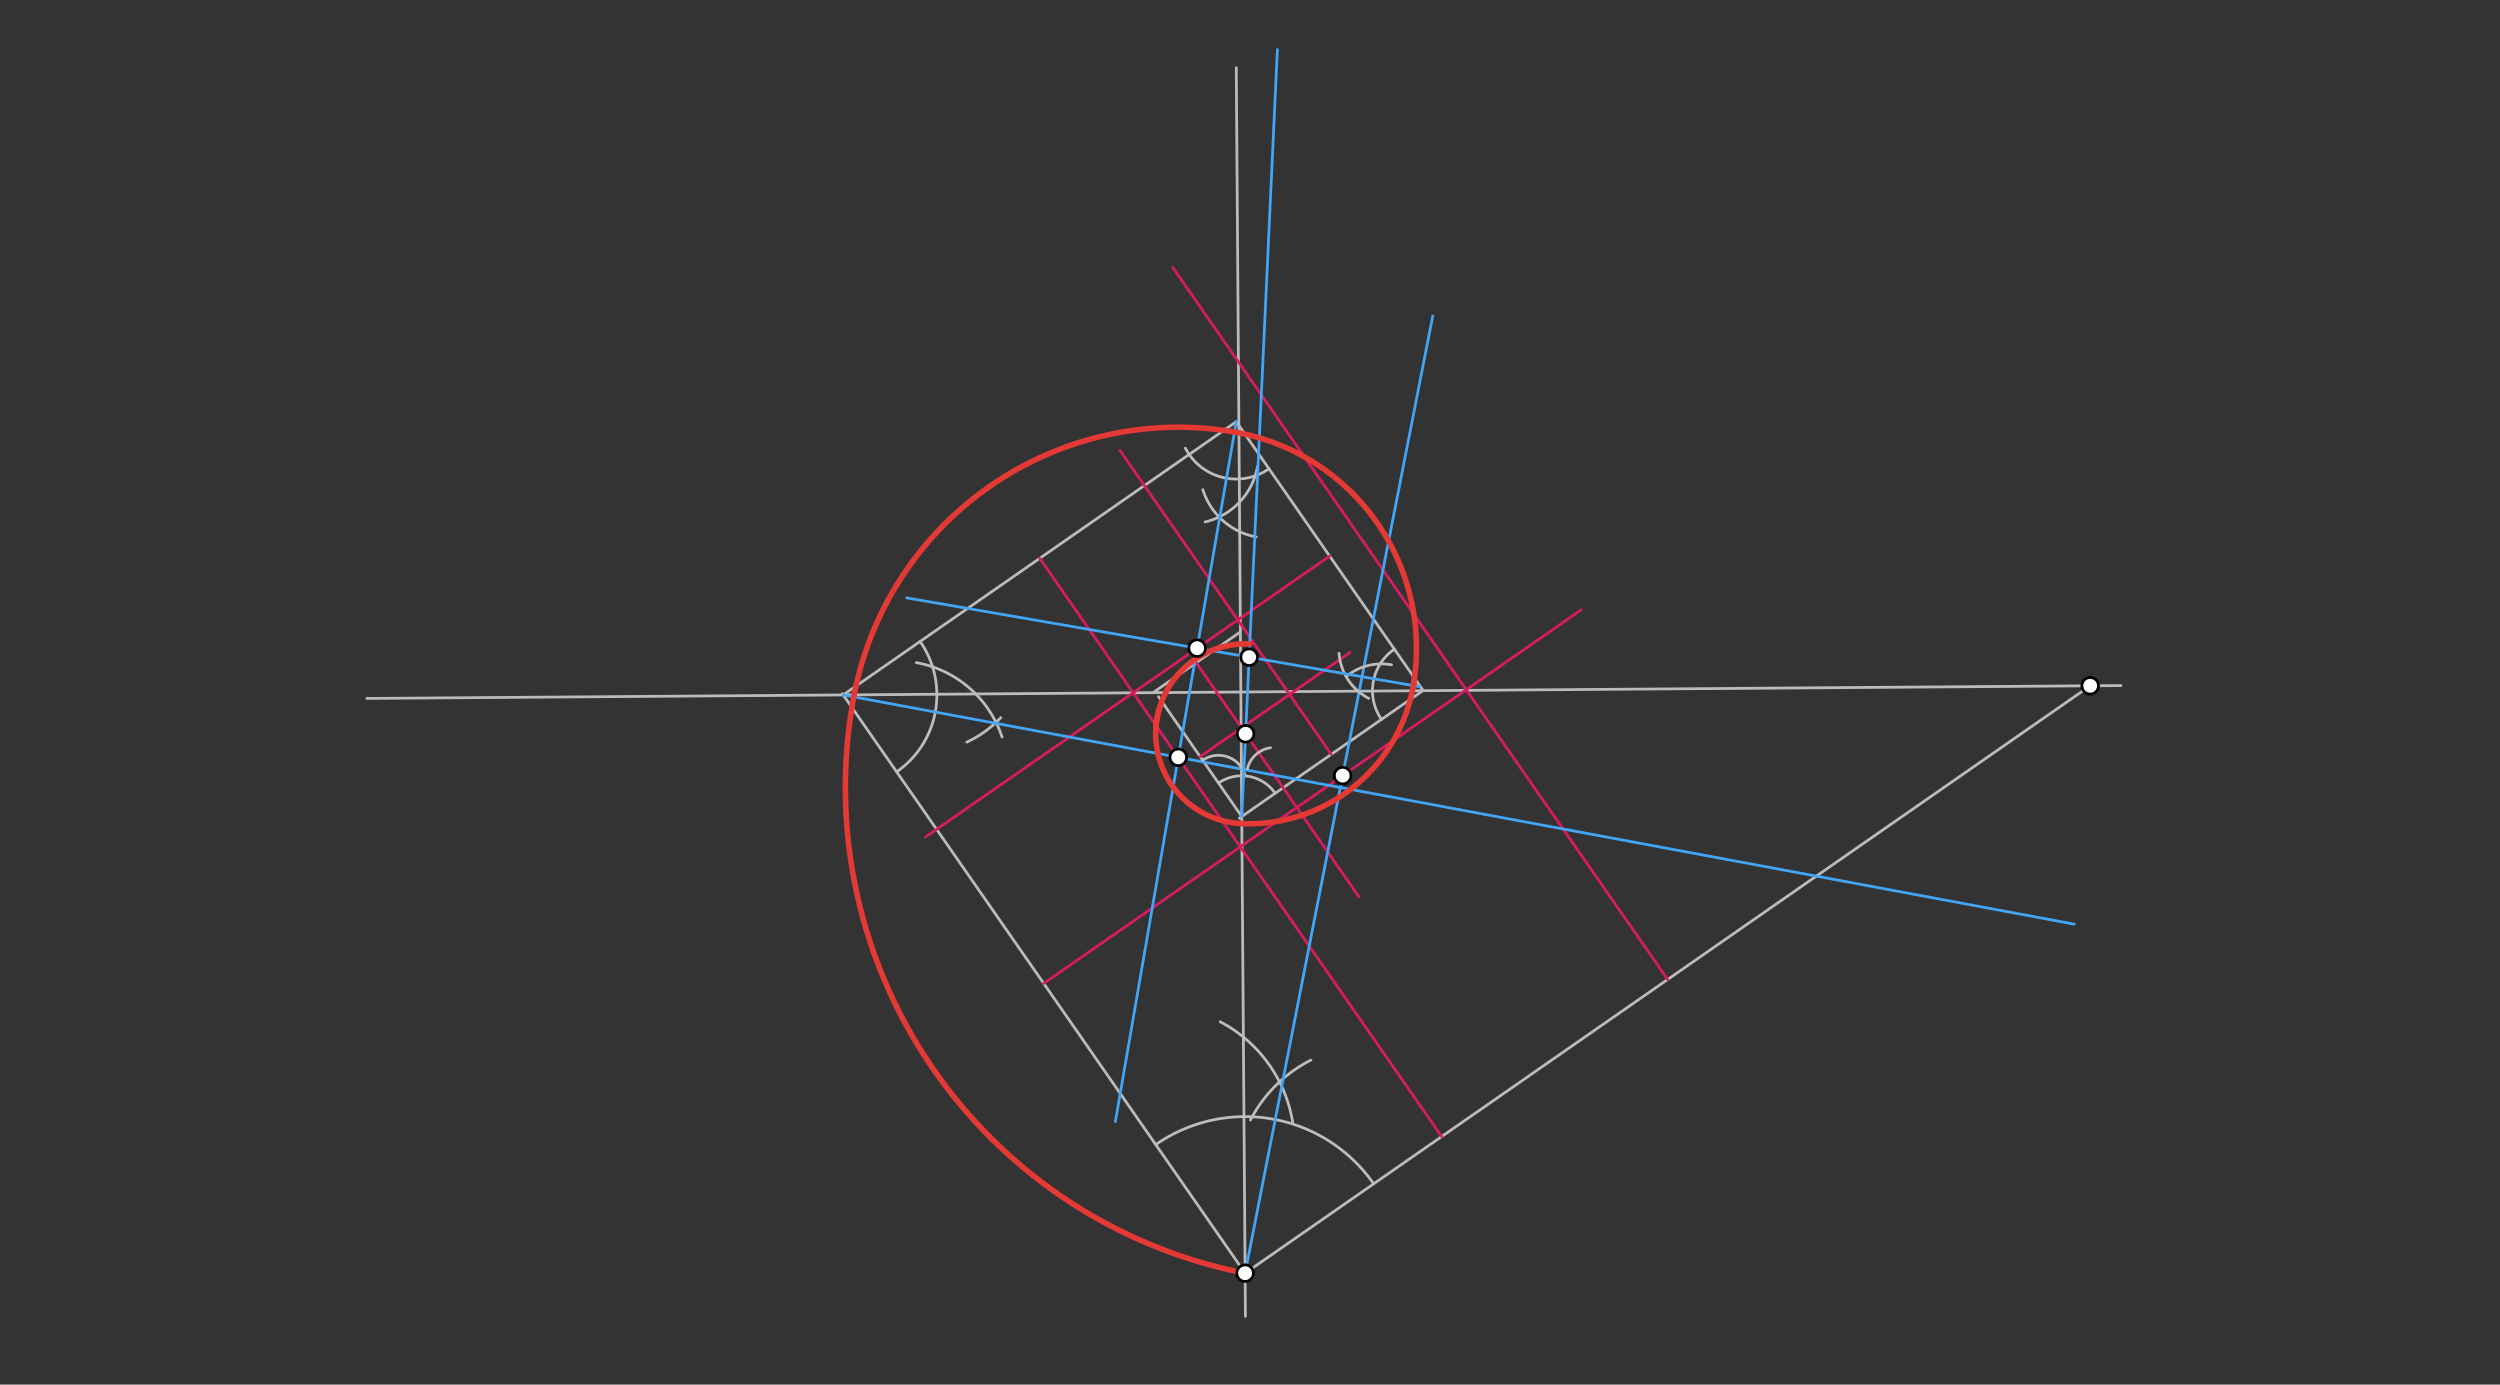 <svg xmlns="http://www.w3.org/2000/svg" class="svg--1it" height="100%" preserveAspectRatio="xMidYMid meet" viewBox="0 0 901 499" width="100%"><rect x="0" y="0" width="901" height="499" fill="#333333" stroke="none"/><defs><marker id="marker-arrow" markerHeight="16" markerUnits="userSpaceOnUse" markerWidth="24" orient="auto-start-reverse" refX="24" refY="4" viewBox="0 0 24 8"><path d="M 0 0 L 24 4 L 0 8 z" stroke="inherit"></path></marker></defs><g class="aux-layer--1FB"><g class="element--2qn"><line stroke="#bbbbbb" stroke-dasharray="none" stroke-linecap="round" stroke-width="1" x1="448.85" x2="445.55" y1="474.4" y2="24.4"></line></g><g class="element--2qn"><line stroke="#bbbbbb" stroke-dasharray="none" stroke-linecap="round" stroke-width="1" x1="447.2" x2="132.2" y1="249.4" y2="251.71"></line></g><g class="element--2qn"><line stroke="#bbbbbb" stroke-dasharray="none" stroke-linecap="round" stroke-width="1" x1="447.2" x2="764.4" y1="249.4" y2="247.074"></line></g><g class="element--2qn"><line stroke="#bbbbbb" stroke-dasharray="none" stroke-linecap="round" stroke-width="1" x1="448.736" x2="753.3" y1="458.85" y2="247.155"></line></g><g class="element--2qn"><line stroke="#bbbbbb" stroke-dasharray="none" stroke-linecap="round" stroke-width="1" x1="448.736" x2="303.57" y1="458.85" y2="250"></line></g><g class="element--2qn"><line stroke="#bbbbbb" stroke-dasharray="none" stroke-linecap="round" stroke-width="1" x1="303.883" x2="445.55" y1="250.451" y2="151.982"></line></g><g class="element--2qn"><line stroke="#bbbbbb" stroke-dasharray="none" stroke-linecap="round" stroke-width="1" x1="445.55" x2="512.881" y1="151.982" y2="248.85"></line></g><g class="element--2qn"><line stroke="#bbbbbb" stroke-dasharray="none" stroke-linecap="round" stroke-width="1" x1="512.881" x2="446.65" y1="248.85" y2="294.885"></line></g><g class="element--2qn"><line stroke="#bbbbbb" stroke-dasharray="none" stroke-linecap="round" stroke-width="1" x1="447.529" x2="417.52" y1="294.274" y2="251.1"></line></g><g class="element--2qn"><line stroke="#bbbbbb" stroke-dasharray="none" stroke-linecap="round" stroke-width="1" x1="415.55" x2="446.65" y1="249.632" y2="228.015"></line></g><g class="element--2qn"><line stroke="#D81B60" stroke-dasharray="none" stroke-linecap="round" stroke-width="1" x1="374.717" x2="519.569" y1="201.216" y2="409.615"></line></g><g class="element--2qn"><line stroke="#D81B60" stroke-dasharray="none" stroke-linecap="round" stroke-width="1" x1="601.018" x2="422.655" y1="353.003" y2="96.392"></line></g><g class="element--2qn"><line stroke="#D81B60" stroke-dasharray="none" stroke-linecap="round" stroke-width="1" x1="376.153" x2="569.84" y1="354.425" y2="219.798"></line></g><g class="element--2qn"><line stroke="#D81B60" stroke-dasharray="none" stroke-linecap="round" stroke-width="1" x1="479.215" x2="333.594" y1="200.416" y2="301.633"></line></g><g class="element--2qn"><line stroke="#D81B60" stroke-dasharray="none" stroke-linecap="round" stroke-width="1" x1="479.765" x2="403.642" y1="271.868" y2="162.35"></line></g><g class="element--2qn"><line stroke="#D81B60" stroke-dasharray="none" stroke-linecap="round" stroke-width="1" x1="432.524" x2="486.517" y1="272.687" y2="235.158"></line></g><g class="element--2qn"><line stroke="#D81B60" stroke-dasharray="none" stroke-linecap="round" stroke-width="1" x1="431.1" x2="489.77" y1="238.824" y2="323.232"></line></g><g class="element--2qn"><path d="M 495.062 426.65 A 56.417 56.417 0 0 0 416.536 412.524" fill="none" stroke="#BDBDBD" stroke-dasharray="none" stroke-linecap="round" stroke-width="1"></path></g><g class="element--2qn"><path d="M 465.881 404.458 A 50 50 0 0 0 439.777 368.254" fill="none" stroke="#BDBDBD" stroke-dasharray="none" stroke-linecap="round" stroke-width="1"></path></g><g class="element--2qn"><path d="M 450.666 403.649 A 50 50 0 0 1 472.456 382.052" fill="none" stroke="#BDBDBD" stroke-dasharray="none" stroke-linecap="round" stroke-width="1"></path></g><g class="element--2qn"><line stroke="#42A5F5" stroke-dasharray="none" stroke-linecap="round" stroke-width="1" x1="448.736" x2="516.367" y1="458.85" y2="113.875"></line></g><g class="element--2qn"><path d="M 331.606 231.181 A 33.762 33.762 0 0 1 323.153 278.174" fill="none" stroke="#BDBDBD" stroke-dasharray="none" stroke-linecap="round" stroke-width="1"></path></g><g class="element--2qn"><path d="M 330.235 238.806 A 40 40 0 0 1 361.135 265.629" fill="none" stroke="#BDBDBD" stroke-dasharray="none" stroke-linecap="round" stroke-width="1"></path></g><g class="element--2qn"><path d="M 348.446 267.464 A 40 40 0 0 0 360.692 258.641" fill="none" stroke="#BDBDBD" stroke-dasharray="none" stroke-linecap="round" stroke-width="1"></path></g><g class="element--2qn"><line stroke="#42A5F5" stroke-dasharray="none" stroke-linecap="round" stroke-width="1" x1="303.883" x2="747.567" y1="250.451" y2="333.075"></line></g><g class="element--2qn"><path d="M 457.345 168.951 A 20.666 20.666 0 0 1 427.224 161.534" fill="none" stroke="#BDBDBD" stroke-dasharray="none" stroke-linecap="round" stroke-width="1"></path></g><g class="element--2qn"><path d="M 434.347 188.103 A 25 25 0 0 0 453.186 168.203" fill="none" stroke="#BDBDBD" stroke-dasharray="none" stroke-linecap="round" stroke-width="1"></path></g><g class="element--2qn"><path d="M 433.501 176.465 A 25 25 0 0 0 452.733 193.522" fill="none" stroke="#BDBDBD" stroke-dasharray="none" stroke-linecap="round" stroke-width="1"></path></g><g class="element--2qn"><line stroke="#42A5F5" stroke-dasharray="none" stroke-linecap="round" stroke-width="1" x1="445.55" x2="401.967" y1="151.982" y2="404.275"></line></g><g class="element--2qn"><path d="M 497.891 259.269 A 18.133 18.133 0 0 1 502.531 233.96" fill="none" stroke="#BDBDBD" stroke-dasharray="none" stroke-linecap="round" stroke-width="1"></path></g><g class="element--2qn"><path d="M 482.587 235.452 A 20 20 0 0 0 493.272 251.688" fill="none" stroke="#BDBDBD" stroke-dasharray="none" stroke-linecap="round" stroke-width="1"></path></g><g class="element--2qn"><path d="M 485.222 243.793 A 20 20 0 0 1 501.498 239.596" fill="none" stroke="#BDBDBD" stroke-dasharray="none" stroke-linecap="round" stroke-width="1"></path></g><g class="element--2qn"><line stroke="#42A5F5" stroke-dasharray="none" stroke-linecap="round" stroke-width="1" x1="511.567" x2="326.767" y1="247.475" y2="215.475"></line></g><g class="element--2qn"><path d="M 459.567 285.875 A 14.678 14.678 0 0 0 439.152 282.221" fill="none" stroke="#BDBDBD" stroke-dasharray="none" stroke-linecap="round" stroke-width="1"></path></g><g class="element--2qn"><path d="M 433.444 274.01 A 10 10 0 0 1 448.683 279.196" fill="none" stroke="#BDBDBD" stroke-dasharray="none" stroke-linecap="round" stroke-width="1"></path></g><g class="element--2qn"><path d="M 449.569 277.082 A 10 10 0 0 1 457.902 269.491" fill="none" stroke="#BDBDBD" stroke-dasharray="none" stroke-linecap="round" stroke-width="1"></path></g><g class="element--2qn"><line stroke="#42A5F5" stroke-dasharray="none" stroke-linecap="round" stroke-width="1" x1="447.529" x2="460.367" y1="294.274" y2="17.875"></line></g></g><g class="main-layer--3Vd"><g class="element--2qn"><path d="M 448.736 458.85 A 178.366 178.366 0 0 1 307.699 251.162" fill="none" stroke="#E53935" stroke-dasharray="none" stroke-linecap="round" stroke-width="2"></path></g><g class="element--2qn"><path d="M 307.699 251.162 A 118.966 118.966 0 0 1 445.083 155.743" fill="none" stroke="#E53935" stroke-dasharray="none" stroke-linecap="round" stroke-width="2"></path></g><g class="element--2qn"><path d="M 444.906 155.712 A 79.044 79.044 0 0 1 509.546 245.809" fill="none" stroke="#E53935" stroke-dasharray="none" stroke-linecap="round" stroke-width="2"></path></g><g class="element--2qn"><path d="M 509.759 244.359 A 60.034 60.034 0 0 1 447.411 296.817" fill="none" stroke="#E53935" stroke-dasharray="none" stroke-linecap="round" stroke-width="2"></path></g><g class="element--2qn"><path d="M 447.548 296.824 A 32.4 32.4 0 0 1 418.48 253.338" fill="none" stroke="#E53935" stroke-dasharray="none" stroke-linecap="round" stroke-width="2"></path></g><g class="element--2qn"><path d="M 416.646 261.54 A 32.4 32.4 0 0 1 450.417 232.088" fill="none" stroke="#E53935" stroke-dasharray="none" stroke-linecap="round" stroke-width="2"></path></g><g class="element--2qn"><circle cx="448.736" cy="458.85" r="3" stroke="#000000" stroke-width="1" fill="#ffffff"></circle>}</g><g class="element--2qn"><circle cx="753.3" cy="247.155" r="3" stroke="#000000" stroke-width="1" fill="#ffffff"></circle>}</g><g class="element--2qn"><circle cx="483.889" cy="279.54" r="3" stroke="#000000" stroke-width="1" fill="#ffffff"></circle>}</g><g class="element--2qn"><circle cx="424.654" cy="272.941" r="3" stroke="#000000" stroke-width="1" fill="#ffffff"></circle>}</g><g class="element--2qn"><circle cx="431.45" cy="233.602" r="3" stroke="#000000" stroke-width="1" fill="#ffffff"></circle>}</g><g class="element--2qn"><circle cx="450.196" cy="236.848" r="3" stroke="#000000" stroke-width="1" fill="#ffffff"></circle>}</g><g class="element--2qn"><circle cx="448.914" cy="264.453" r="3" stroke="#000000" stroke-width="1" fill="#ffffff"></circle>}</g></g><g class="snaps-layer--2PT"></g><g class="temp-layer--rAP"></g></svg>